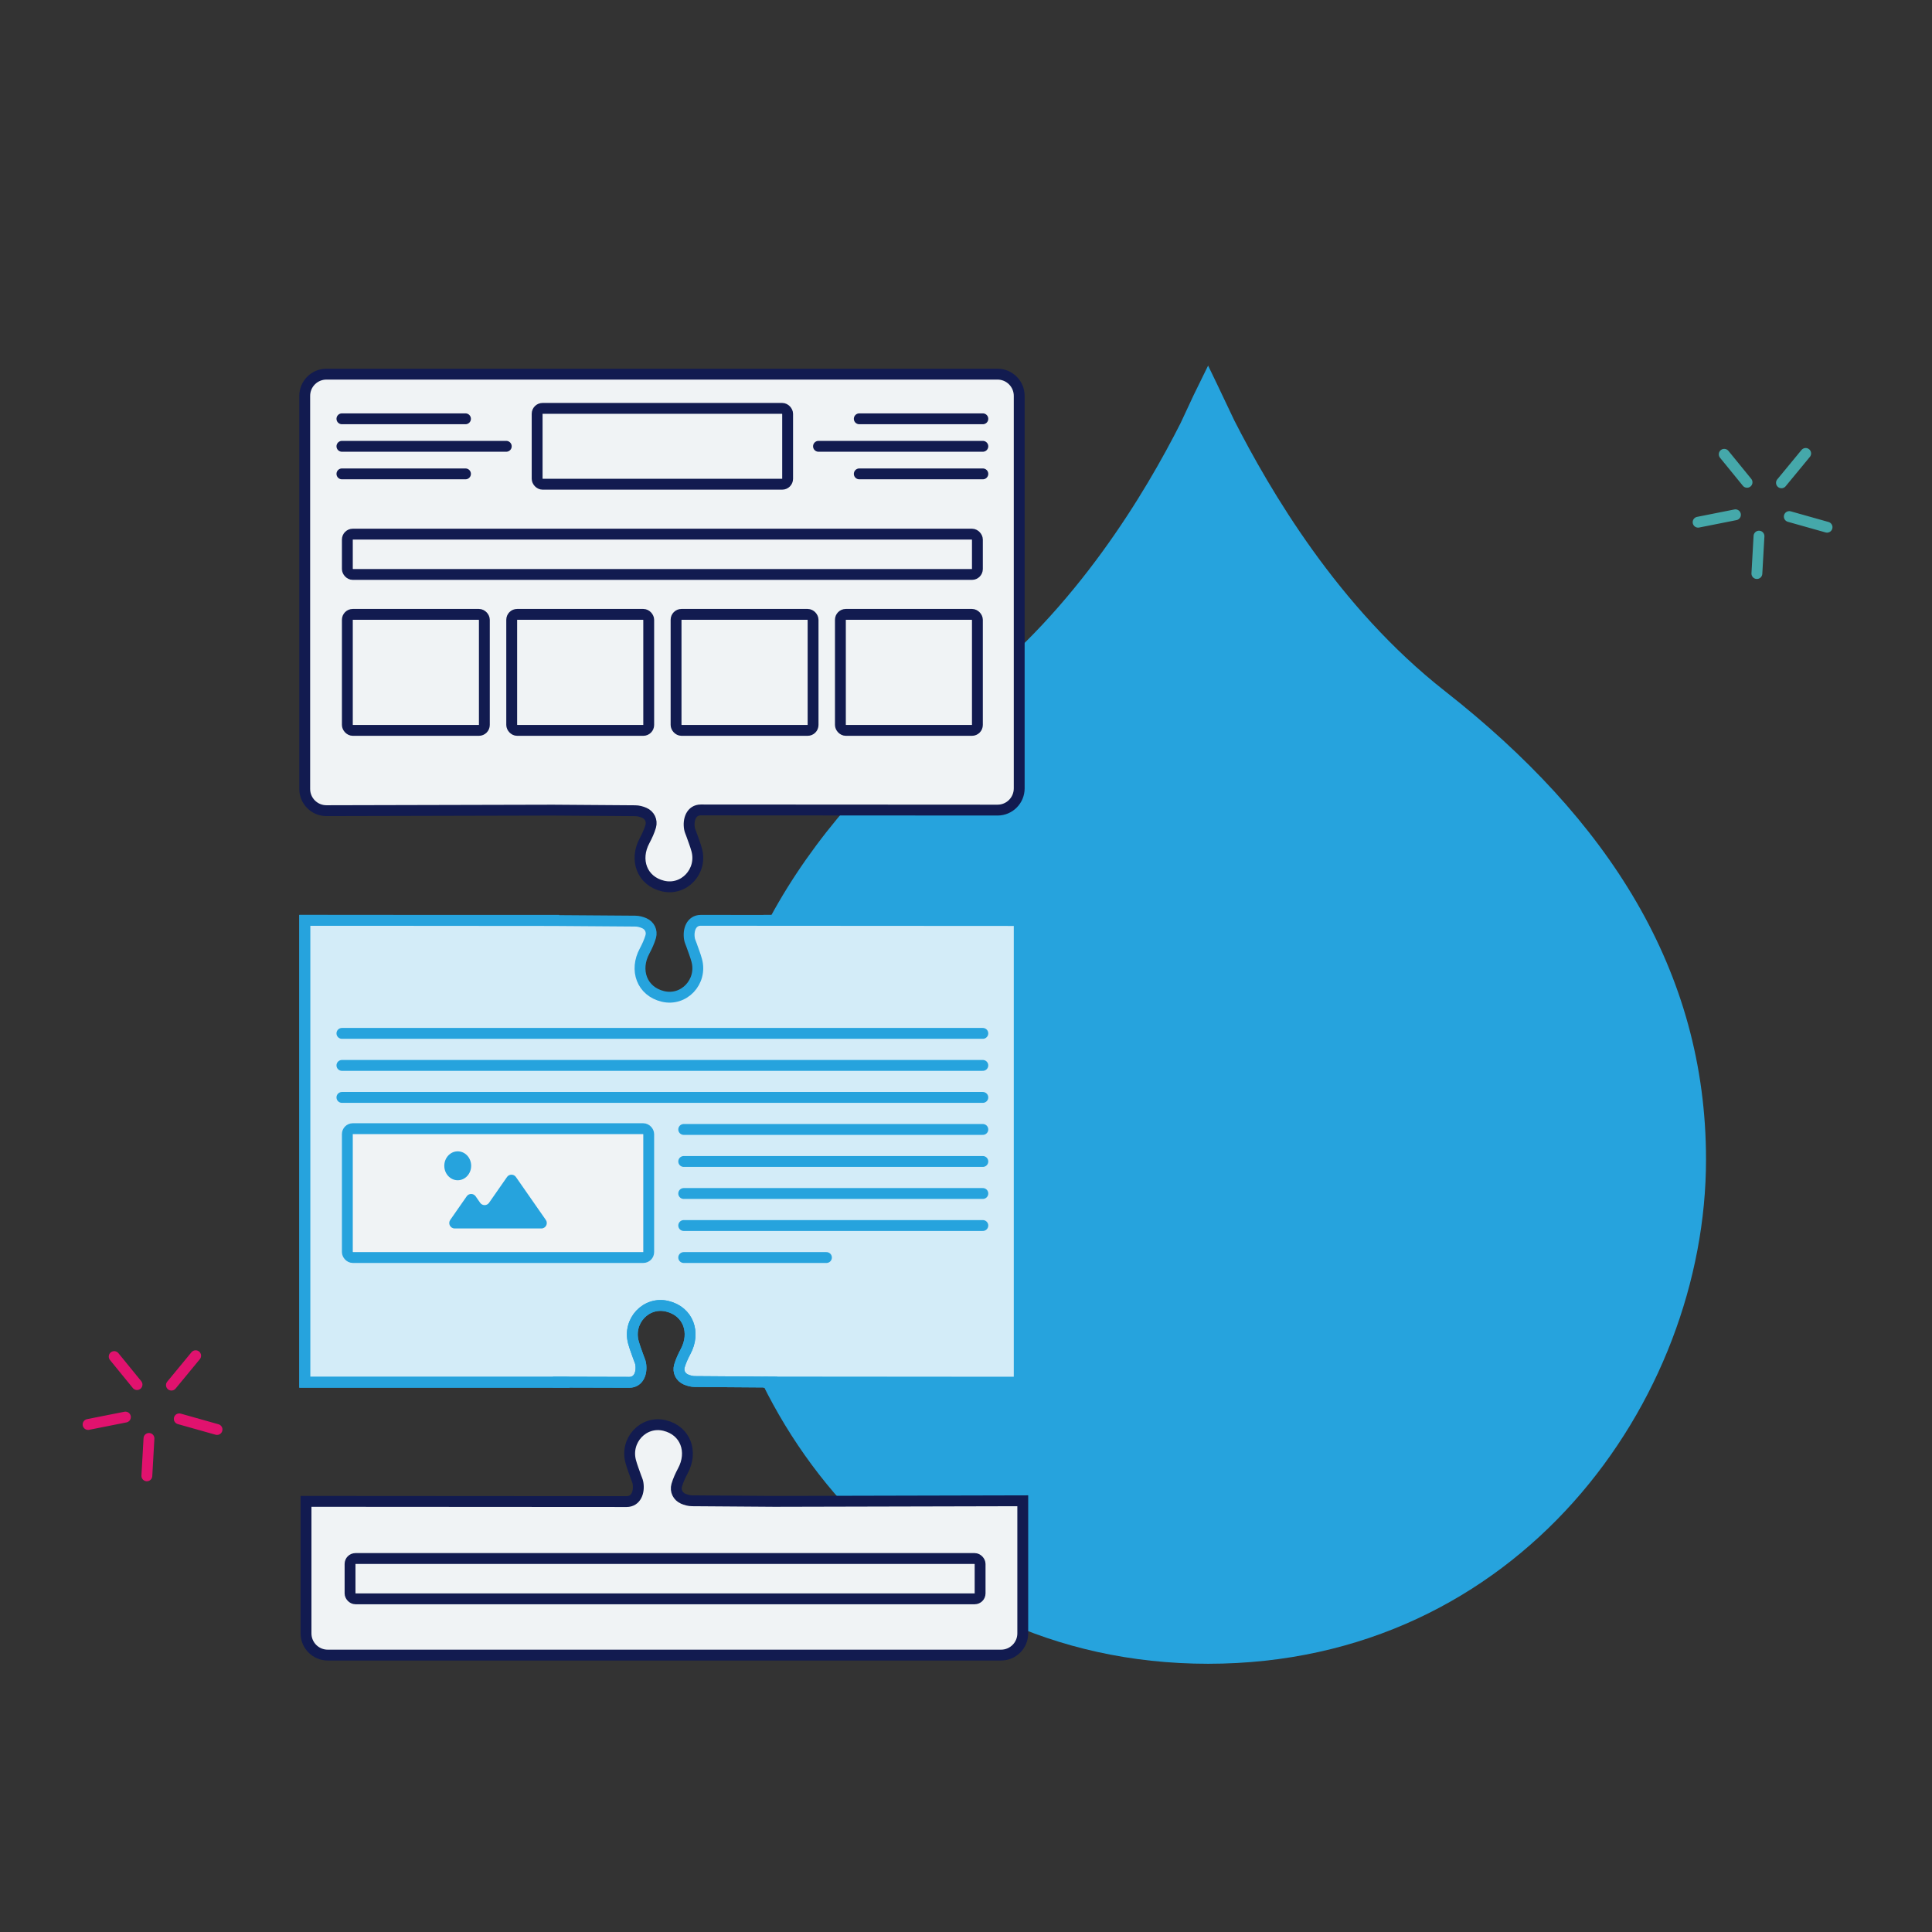 <svg width="800" height="800" viewBox="0 0 800 800" fill="none" xmlns="http://www.w3.org/2000/svg">
<rect x="0" y="0" width="800" height="800" fill="#333333" stroke="none"/>
<g clip-path="url(#clip0_639_62)">
<path d="M598.327 286.179C553.896 251.333 525.72 202.711 511.091 174.078L503.776 158.681L500.254 151.388L494.294 163.544L488.875 175.159C474.245 204.062 445.799 251.874 401.638 286.179C334.45 339.123 293.541 401.792 293.541 480.127C293.541 580.073 371.837 688.932 500.254 688.932C628.671 688.932 706.425 580.073 706.425 480.127C706.425 401.792 665.787 339.123 598.327 286.179Z" fill="#26A3DD"/>
<path d="M286.649 621.44C291.727 621.521 315.621 621.603 320.699 621.684L423.506 621.44L423.506 676.349C423.506 681.314 419.481 685.339 414.516 685.339L135.706 685.339C130.741 685.339 126.716 681.314 126.716 676.349L126.716 621.684C137.252 621.711 248.934 621.766 259.47 621.766C263.407 621.766 264.818 617.774 264.166 614.027C264.03 613.212 263.65 612.479 263.378 611.691C262.618 609.492 261.749 607.347 261.152 605.12C258.816 596.349 266.447 588.149 275.19 590.267C283.934 592.385 287.03 601.183 282.739 609.085C281.735 610.985 280.811 612.968 280.214 615.031C279.562 617.339 280.703 619.62 282.875 620.571C284.043 621.087 285.373 621.44 286.649 621.44Z" fill="#F0F3F5" stroke="#121B50" stroke-width="4.495" stroke-miterlimit="10"/>
<path d="M263.021 335.703C257.943 335.621 234.049 335.54 228.971 335.458L135.191 335.681C130.217 335.693 126.179 331.665 126.179 326.691V163.921C126.179 158.956 130.204 154.931 135.169 154.931H413.044C418.009 154.931 422.034 158.956 422.034 163.921V326.445C422.034 331.419 418.033 335.451 413.059 335.446C383.955 335.418 299.343 335.377 290.201 335.377C286.263 335.377 284.853 339.368 285.504 343.116C285.64 343.93 286.02 344.663 286.292 345.451C287.052 347.65 287.921 349.796 288.519 352.022C290.854 360.793 283.223 368.994 274.48 366.876C265.736 364.758 262.641 355.96 266.931 348.058C267.936 346.157 268.859 344.175 269.456 342.111C270.108 339.803 268.968 337.522 266.795 336.572C265.628 336.056 264.297 335.703 263.021 335.703Z" fill="#F0F3F5" stroke="#121B50" stroke-width="4.495" stroke-miterlimit="10"/>
<rect x="143.83" y="221.175" width="260.892" height="16.69" rx="2.247" stroke="#121B50" stroke-width="4.495"/>
<rect x="405.838" y="662.042" width="260.892" height="16.69" rx="2.247" transform="rotate(-180 405.838 662.042)" stroke="#121B50" stroke-width="4.495"/>
<rect x="222.418" y="169.1" width="103.722" height="31.408" rx="2.247" stroke="#121B50" stroke-width="4.495"/>
<rect x="143.83" y="254.395" width="56.731" height="48.042" rx="2.247" stroke="#121B50" stroke-width="4.495"/>
<rect x="347.991" y="254.395" width="56.731" height="48.042" rx="2.247" stroke="#121B50" stroke-width="4.495"/>
<rect x="211.887" y="254.395" width="56.731" height="48.042" rx="2.247" stroke="#121B50" stroke-width="4.495"/>
<rect x="279.944" y="254.395" width="56.731" height="48.042" rx="2.247" stroke="#121B50" stroke-width="4.495"/>
<path d="M141.583 173.42H192.749" stroke="#121B50" stroke-width="4.495" stroke-linecap="round"/>
<path d="M141.583 196.224H192.749" stroke="#121B50" stroke-width="4.495" stroke-linecap="round"/>
<path d="M141.583 184.807H209.635" stroke="#121B50" stroke-width="4.495" stroke-linecap="round"/>
<path d="M406.975 173.42H355.808" stroke="#121B50" stroke-width="4.495" stroke-linecap="round"/>
<path d="M406.975 196.224H355.808" stroke="#121B50" stroke-width="4.495" stroke-linecap="round"/>
<path d="M406.975 184.807H338.923" stroke="#121B50" stroke-width="4.495" stroke-linecap="round"/>
<path d="M263.02 381.414C257.942 381.332 234.048 381.251 228.97 381.169L126.201 381.088V572.312H228.97C239.506 572.339 250.041 572.393 260.577 572.393C264.514 572.393 265.925 568.402 265.273 564.654C265.138 563.84 264.757 563.107 264.486 562.319C263.725 560.12 262.857 557.975 262.259 555.748C259.924 546.977 267.554 538.777 276.298 540.895C285.041 543.013 288.137 551.811 283.847 559.712C282.842 561.613 281.919 563.595 281.321 565.659C280.67 567.967 281.81 570.248 283.982 571.199C285.15 571.714 286.481 572.067 287.757 572.067C292.835 572.149 316.729 572.23 321.807 572.312L422.035 572.393V381.169C411.5 381.142 300.735 381.088 290.199 381.088C286.262 381.088 284.851 385.08 285.503 388.827C285.639 389.641 286.019 390.375 286.291 391.162C287.051 393.362 287.92 395.507 288.517 397.733C290.853 406.504 283.222 414.705 274.479 412.587C265.735 410.469 262.639 401.671 266.93 393.769C267.934 391.868 268.858 389.886 269.455 387.822C270.107 385.514 268.966 383.233 266.794 382.283C265.626 381.767 264.296 381.414 263.02 381.414Z" fill="#D3ECF8" stroke="#26A3DD" stroke-width="4.495" stroke-miterlimit="10"/>
<path d="M231.559 381.089H126.162V572.394H235.819M316.148 381.089H422.397V572.394H316.148" stroke="#26A3DD" stroke-width="4.495"/>
<rect x="143.83" y="467.363" width="124.785" height="53.349" rx="2.247" fill="#F0F3F5" stroke="#26A3DD" stroke-width="4.495"/>
<path d="M141.582 427.9H406.969" stroke="#26A3DD" stroke-width="4.495" stroke-linecap="round"/>
<path d="M141.582 441.161H406.969" stroke="#26A3DD" stroke-width="4.495" stroke-linecap="round"/>
<path d="M141.582 454.418H406.969" stroke="#26A3DD" stroke-width="4.495" stroke-linecap="round"/>
<path d="M283.113 467.679H406.973" stroke="#26A3DD" stroke-width="4.495" stroke-linecap="round"/>
<path d="M283.113 480.94H406.973" stroke="#26A3DD" stroke-width="4.495" stroke-linecap="round"/>
<path d="M283.113 494.201H406.973" stroke="#26A3DD" stroke-width="4.495" stroke-linecap="round"/>
<path d="M283.113 507.462H406.973" stroke="#26A3DD" stroke-width="4.495" stroke-linecap="round"/>
<path d="M283.113 520.719H342.213" stroke="#26A3DD" stroke-width="4.495" stroke-linecap="round"/>
<path d="M321.807 572.313C316.73 572.232 292.836 572.15 287.758 572.069C286.482 572.069 285.152 571.716 283.984 571.2C281.812 570.25 280.671 567.969 281.323 565.661C281.92 563.597 282.844 561.615 283.848 559.714C288.139 551.812 285.043 543.015 276.3 540.897C267.556 538.779 259.926 546.979 262.261 555.75C262.859 557.976 263.727 560.121 264.488 562.321C264.759 563.108 265.139 563.841 265.275 564.656C265.927 568.403 264.516 572.395 260.579 572.395C250.044 572.395 239.508 572.341 228.972 572.313" stroke="#26A3DD" stroke-width="4.495" stroke-miterlimit="10"/>
<path d="M189.536 488.718C192.608 488.718 195.099 486.038 195.099 482.731C195.099 479.424 192.608 476.743 189.536 476.743C186.464 476.743 183.973 479.424 183.973 482.731C183.973 486.038 186.464 488.718 189.536 488.718Z" fill="#26A3DD"/>
<path d="M202.506 498.048C201.611 499.332 199.712 499.332 198.818 498.048L196.943 495.358C196.048 494.074 194.149 494.074 193.255 495.358L186.434 505.146C185.396 506.636 186.462 508.678 188.278 508.678H224.17C225.986 508.678 227.052 506.636 226.014 505.146L213.631 487.374C212.737 486.09 210.837 486.09 209.943 487.374L202.506 498.048Z" fill="#26A3DD"/>
<path d="M47.285 561.732L56.737 573.328M81.014 561.377L70.984 573.542M89.865 591.924L74.229 587.516M60.809 611.111L61.684 595.62M36.476 589.849L51.93 586.783" stroke="#E1126E" stroke-width="4.495" stroke-linecap="round" stroke-linejoin="round"/>
<path d="M713.964 188.113L723.415 199.71M747.693 187.759L737.663 199.923M756.544 218.305L740.908 213.897M727.487 237.493L728.362 222.002M703.154 216.231L718.609 213.164" stroke="#45A8AA" stroke-width="4.495" stroke-linecap="round" stroke-linejoin="round"/>
</g>
<defs>
<clipPath id="clip0_639_62">
<rect width="737.176" height="539.397" fill="white" transform="translate(27 150.436)"/>
</clipPath>
</defs>
</svg>
